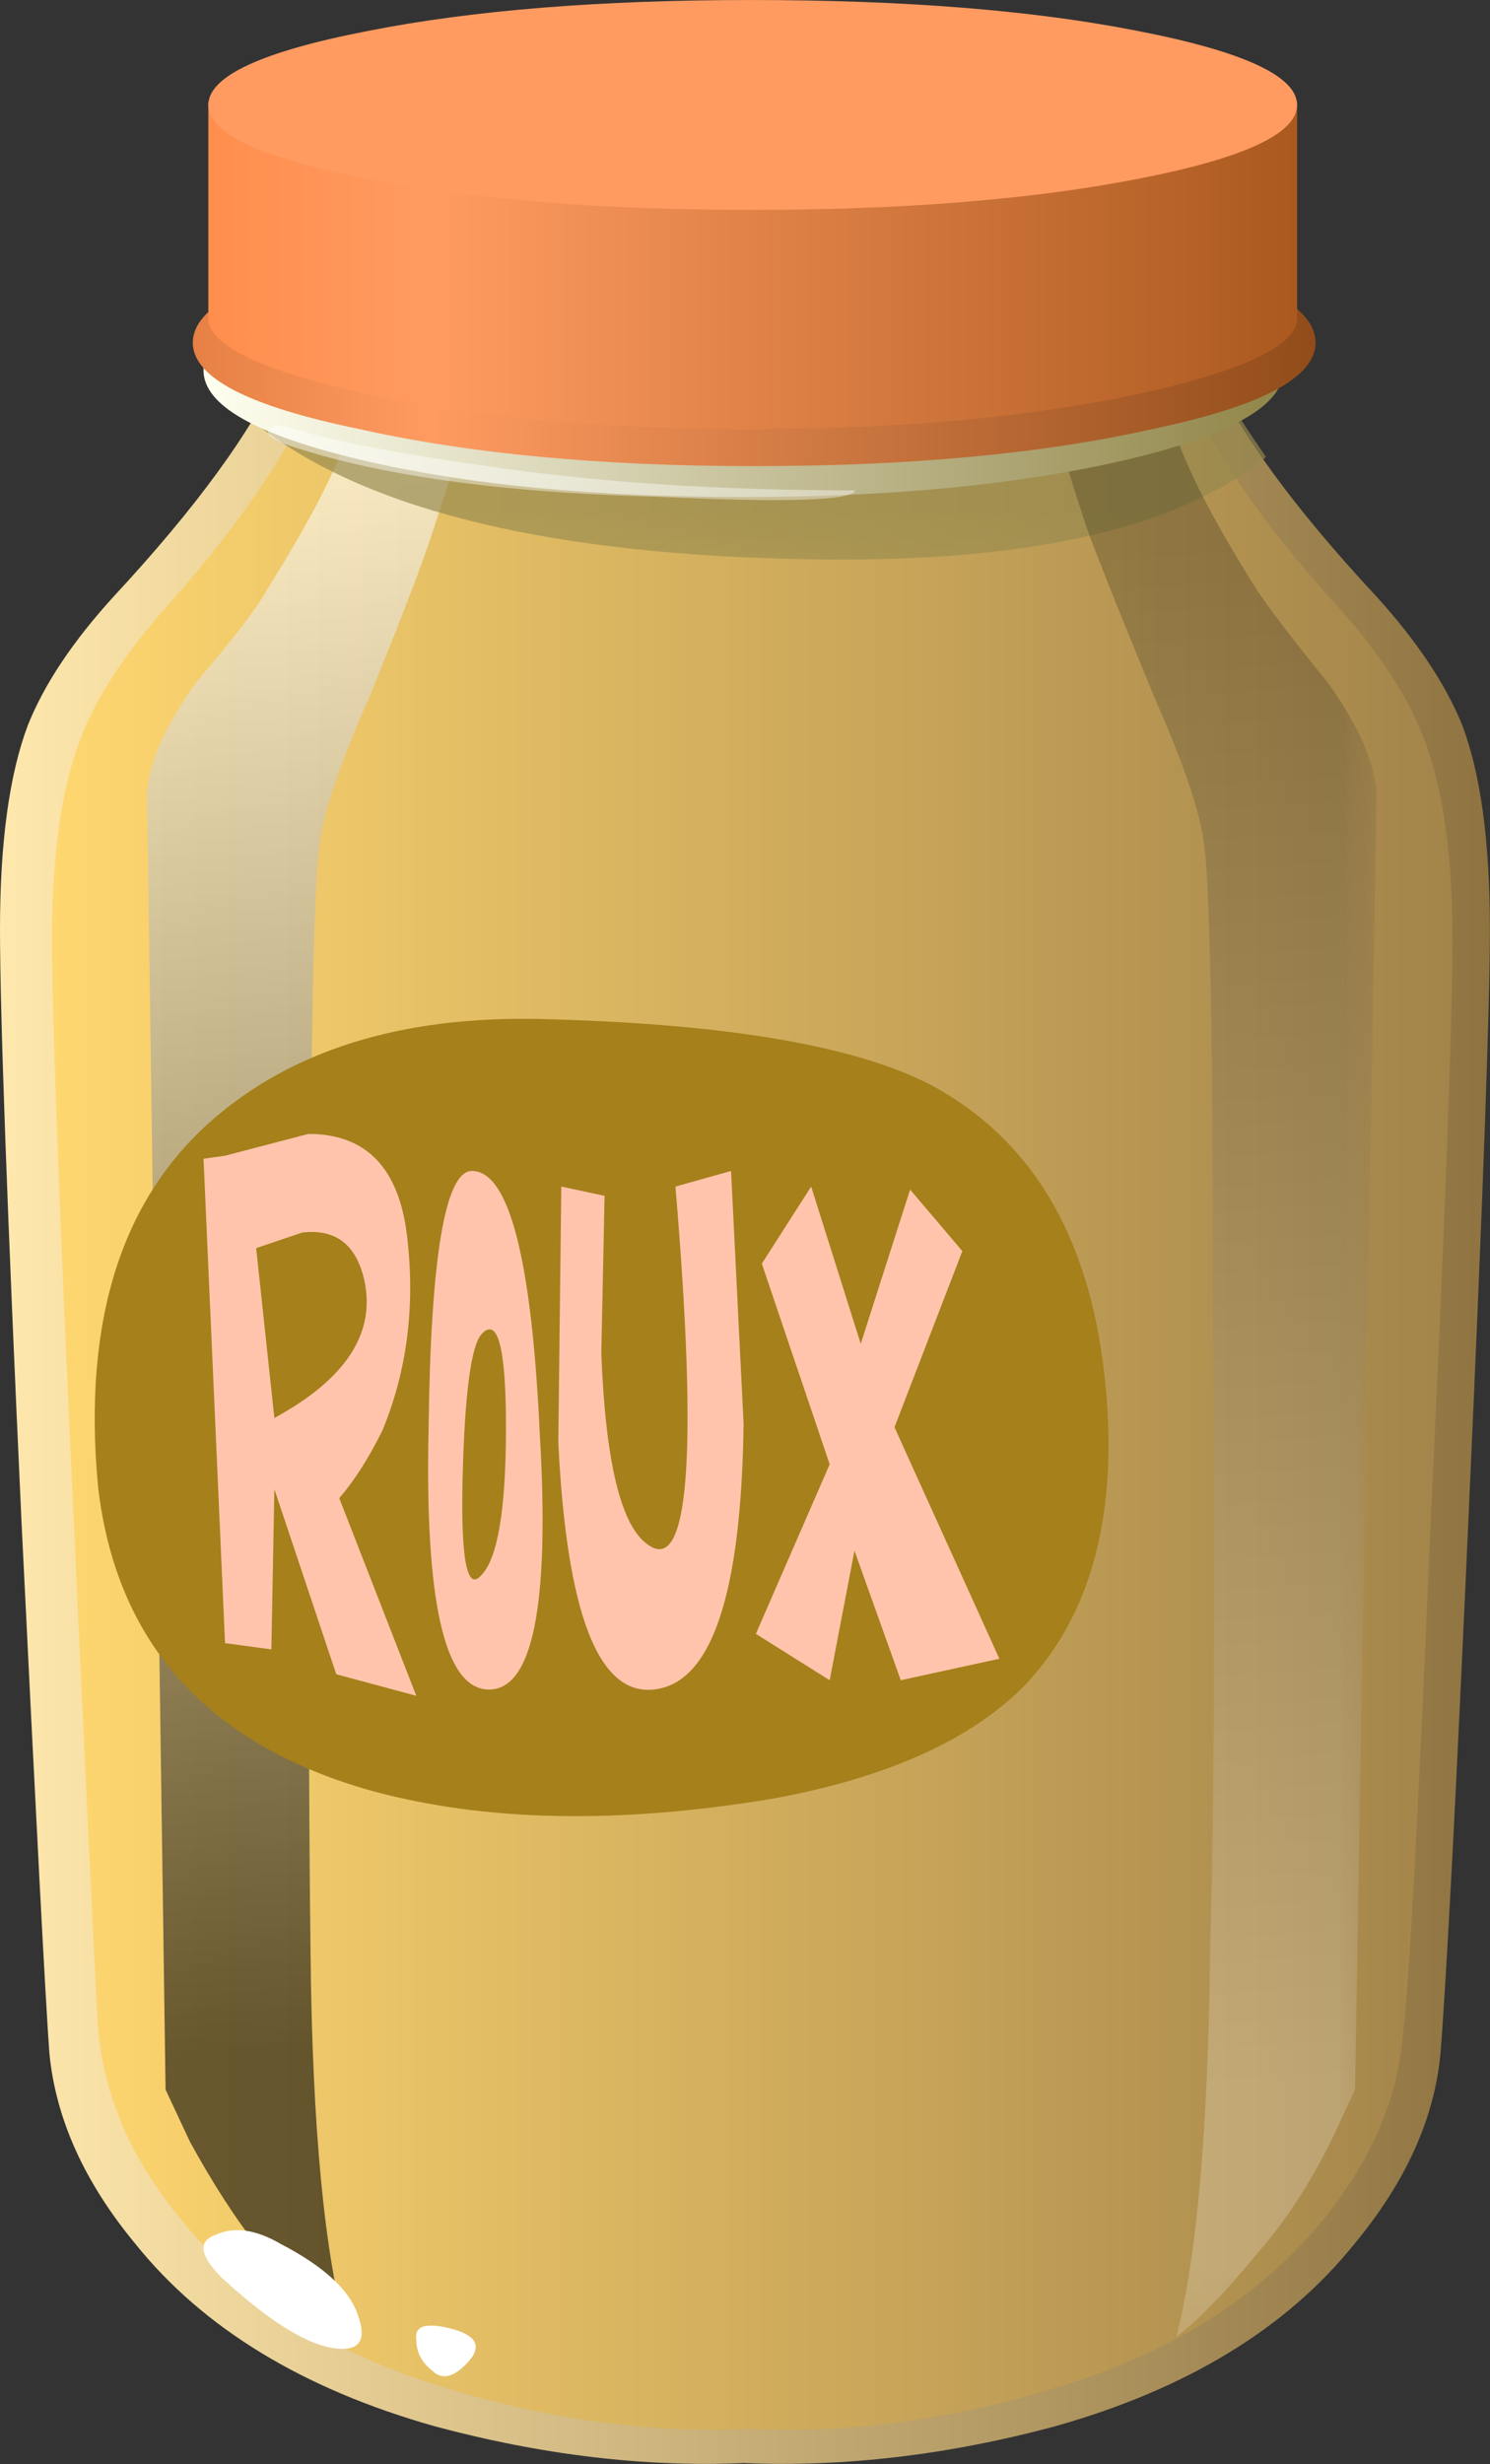 <?xml version="1.0" encoding="UTF-8" standalone="no"?>
<!-- Created with Inkscape (http://www.inkscape.org/) -->
<svg
    xmlns:inkscape="http://www.inkscape.org/namespaces/inkscape"
    xmlns:rdf="http://www.w3.org/1999/02/22-rdf-syntax-ns#"
    xmlns="http://www.w3.org/2000/svg"
    xmlns:xlink="http://www.w3.org/1999/xlink"
    xmlns:ns1="http://sozi.baierouge.fr"
    xmlns:cc="http://creativecommons.org/ns#"
    xmlns:sodipodi="http://sodipodi.sourceforge.net/DTD/sodipodi-0.dtd"
    xmlns:dc="http://purl.org/dc/elements/1.1/"
    id="svg2"
    xml:space="preserve"
    viewBox="0 0 24.343 40.234"
    version="1.1"
  >
  <rect x="0" y="0" width="24.343" height="40.234" fill="#333333" stroke="none"/>
  <defs
      id="defs6"
    >
    <linearGradient
        id="linearGradient24"
        y2="-16.981"
        gradientUnits="userSpaceOnUse"
        x2="24.137"
        gradientTransform="matrix(.806 0 0 .806 0 27.387)"
        y1="-16.981"
        x1="-0.038"
      >
      <stop
          id="stop26"
          style="stop-color:#ffe8ad"
          offset="0"
      />
      <stop
          id="stop28"
          style="stop-color:#8f7441"
          offset="1"
      />
    </linearGradient
    >
    <linearGradient
        id="linearGradient42"
        y2="-16.506"
        gradientUnits="userSpaceOnUse"
        x2="22.7"
        gradientTransform="matrix(.806 0 0 .806 .68 27.068)"
        y1="-16.506"
      >
      <stop
          id="stop44"
          style="stop-color:#ffd770"
          offset="0"
      />
      <stop
          id="stop46"
          style="stop-color:#a3844a"
          offset="1"
      />
    </linearGradient
    >
    <clipPath
        id="clipPath54"
      >
      <path
          id="path56"
          d="m1 1.187h6v26h-6v-26z"
          inkscape:connector-curvature="0"
      />
    </clipPath
    >
    <mask
        id="mask58"
      >
      <g
          id="g60"
        >
        <g
            id="g62"
            clip-path="url(#clipPath54)"
          >
          <path
              id="path64"
              style="fill:#000000;fill-opacity:.578"
              d="m1 1.187h6v26h-6v-26z"
              inkscape:connector-curvature="0"
          />
        </g
        >
      </g
      >
    </mask
    >
    <clipPath
        id="clipPath70"
      >
      <path
          id="path72"
          d="m1 1.187h6v26h-6v-26z"
          inkscape:connector-curvature="0"
      />
    </clipPath
    >
    <clipPath
        id="clipPath74"
      >
      <path
          id="path76"
          d="m1 2h6v26h-6v-26z"
          inkscape:connector-curvature="0"
      />
    </clipPath
    >
    <linearGradient
        id="linearGradient82"
        y2="-15758"
        gradientUnits="userSpaceOnUse"
        x2="-513.27"
        gradientTransform="matrix(.056 -.804 .804 .056 12710 476.59)"
        y1="-15758"
        x1="-538.43"
      >
      <stop
          id="stop84"
          style="stop-color:#ffffff"
          offset="0"
      />
      <stop
          id="stop86"
          style="stop-color:#000000"
          offset="1"
      />
    </linearGradient
    >
    <clipPath
        id="clipPath114"
      >
      <path
          id="path116"
          d="m3 24.187h14v4h-14v-4z"
          inkscape:connector-curvature="0"
      />
    </clipPath
    >
    <mask
        id="mask118"
      >
      <g
          id="g120"
        >
        <g
            id="g122"
            clip-path="url(#clipPath114)"
          >
          <path
              id="path124"
              style="fill:#000000;fill-opacity:.672"
              d="m3 24.187h14v4h-14v-4z"
              inkscape:connector-curvature="0"
          />
        </g
        >
      </g
      >
    </mask
    >
    <clipPath
        id="clipPath130"
      >
      <path
          id="path132"
          d="m3 24.187h14v4h-14v-4z"
          inkscape:connector-curvature="0"
      />
    </clipPath
    >
    <clipPath
        id="clipPath134"
      >
      <path
          id="path136"
          d="m3 25h14v4h-14v-4z"
          inkscape:connector-curvature="0"
      />
    </clipPath
    >
    <clipPath
        id="clipPath158"
      >
      <path
          id="path160"
          d="m13 1.187h5v26h-5v-26z"
          inkscape:connector-curvature="0"
      />
    </clipPath
    >
    <mask
        id="mask162"
      >
      <g
          id="g164"
        >
        <g
            id="g166"
            clip-path="url(#clipPath158)"
          >
          <path
              id="path168"
              style="fill:#000000;fill-opacity:.211"
              d="m13 1.187h5v26h-5v-26z"
              inkscape:connector-curvature="0"
          />
        </g
        >
      </g
      >
    </mask
    >
    <clipPath
        id="clipPath174"
      >
      <path
          id="path176"
          d="m13 1.187h5v26h-5v-26z"
          inkscape:connector-curvature="0"
      />
    </clipPath
    >
    <clipPath
        id="clipPath178"
      >
      <path
          id="path180"
          d="m13 2h5v26h-5v-26z"
          inkscape:connector-curvature="0"
      />
    </clipPath
    >
    <linearGradient
        id="linearGradient186"
        y2="-2.381"
        gradientUnits="userSpaceOnUse"
        x2="2.516"
        gradientTransform="matrix(.806 0 0 .806 13.72 27.88)"
        y1="-27.48"
        x1="4.266"
      >
      <stop
          id="stop188"
          style="stop-color:#ffffff"
          offset="0"
      />
      <stop
          id="stop190"
          style="stop-color:#000000"
          offset="1"
      />
    </linearGradient
    >
    <linearGradient
        id="linearGradient224"
        y2="6"
        gradientUnits="userSpaceOnUse"
        x2="20.775"
        gradientTransform="matrix(.806 0 0 -.806 -0 32.188)"
        y1="6"
        x1="3.3"
      >
      <stop
          id="stop226"
          style="stop-color:#fffff0"
          offset="0"
      />
      <stop
          id="stop228"
          style="stop-color:#918649"
          offset="1"
      />
    </linearGradient
    >
    <clipPath
        id="clipPath236"
      >
      <path
          id="path238"
          d="m3 25.187h9v2h-9v-2z"
          inkscape:connector-curvature="0"
      />
    </clipPath
    >
    <mask
        id="mask240"
      >
      <g
          id="g242"
        >
        <g
            id="g244"
            clip-path="url(#clipPath236)"
          >
          <path
              id="path246"
              style="fill:#000000;fill-opacity:.48"
              d="m3 25.187h9v2h-9v-2z"
              inkscape:connector-curvature="0"
          />
        </g
        >
      </g
      >
    </mask
    >
    <clipPath
        id="clipPath252"
      >
      <path
          id="path254"
          d="m3 25.187h9v2h-9v-2z"
          inkscape:connector-curvature="0"
      />
    </clipPath
    >
    <clipPath
        id="clipPath256"
      >
      <path
          id="path258"
          d="m3 26h9v2h-9v-2z"
          inkscape:connector-curvature="0"
      />
    </clipPath
    >
    <linearGradient
        id="linearGradient300"
        y2="-5.525"
        gradientUnits="userSpaceOnUse"
        x2="18.2"
        gradientTransform="matrix(.806 0 0 .806 2.52 32.187)"
        y1="-5.525"
      >
      <stop
          id="stop302"
          style="stop-color:#e68045"
          offset="0"
      />
      <stop
          id="stop304"
          style="stop-color:#ff9b61"
          offset=".212"
      />
      <stop
          id="stop306"
          style="stop-color:#914c1a"
          offset="1"
      />
    </linearGradient
    >
    <linearGradient
        id="linearGradient320"
        y2="-4.3"
        gradientUnits="userSpaceOnUse"
        x2="17.887"
        gradientTransform="matrix(.806 0 0 .806 2.52 32.187)"
        y1="-4.3"
        x1=".212"
      >
      <stop
          id="stop322"
          style="stop-color:#ff8e4d"
          offset="0"
      />
      <stop
          id="stop324"
          style="stop-color:#ff9b61"
          offset=".212"
      />
      <stop
          id="stop326"
          style="stop-color:#ab591f"
          offset="1"
      />
    </linearGradient
    >
  </defs
  >
  <g
      id="g10"
      transform="matrix(1.25 0 0 -1.25 0 40.234)"
    >
    <g
        id="g12"
      >
      <g
          id="g14"
        >
        <g
            id="g16"
          >
          <g
              id="g22"
            >
            <path
                id="path30"
                style="fill-rule:evenodd;fill:url(#linearGradient24)"
                d="m19.473 20.051c0-1.024-0.094-3.606-0.282-7.742-0.16-3.575-0.281-5.887-0.363-6.938-0.078-0.859-0.457-1.691-1.129-2.5-0.887-1.102-2.191-1.894-3.91-2.379-1.398-0.375-2.754-0.535-4.07-0.48-1.293-0.055-2.637 0.105-4.035 0.48-1.719 0.485-3.024 1.277-3.911 2.379-0.671 0.809-1.046 1.641-1.128 2.5-0.051 0.699-0.172 3.012-0.364 6.938-0.187 4.058-0.281 6.636-0.281 7.742 0 1.129 0.121 2.015 0.363 2.66 0.215 0.539 0.59 1.101 1.129 1.691 1.074 1.157 1.801 2.153 2.176 2.985l6.051-0.321 6.086 0.321c0.379-0.832 1.101-1.828 2.179-2.985 0.536-0.59 0.911-1.152 1.129-1.691 0.242-0.645 0.36-1.531 0.36-2.66z"
                inkscape:connector-curvature="0"
            />
          </g
          >
        </g
        >
      </g
      >
      <g
          id="g32"
        >
        <g
            id="g34"
          >
          <g
              id="g40"
            >
            <path
                id="path48"
                style="fill-rule:evenodd;fill:url(#linearGradient42)"
                d="m17.574 24.164c0.512-0.59 0.86-1.141 1.047-1.652 0.242-0.645 0.363-1.504 0.363-2.582 0-1.075-0.093-3.586-0.281-7.539-0.16-3.817-0.281-6.063-0.363-6.735-0.055-0.832-0.391-1.637-1.008-2.418-0.859-1.074-2.098-1.84-3.711-2.297-1.316-0.379-2.578-0.539-3.789-0.484-1.262-0.055-2.539 0.105-3.828 0.484-1.613 0.457-2.836 1.223-3.672 2.297-0.617 0.754-0.965 1.559-1.047 2.418-0.055 0.914-0.16 3.16-0.324 6.735-0.188 4.031-0.281 6.546-0.281 7.539 0 1.078 0.121 1.937 0.363 2.582 0.187 0.511 0.539 1.062 1.047 1.652 0.969 1.074 1.64 2.043 2.015 2.902l5.727-0.32 5.688 0.32c0.402-0.886 1.085-1.855 2.054-2.902z"
                inkscape:connector-curvature="0"
            />
          </g
          >
        </g
        >
      </g
      >
      <g
          id="g50"
        >
        <g
            id="g66"
            mask="url(#mask58)"
          >
          <g
              id="g88"
            >
            <g
                id="g90"
                clip-path="url(#clipPath70)"
              >
              <g
                  id="g92"
                  transform="translate(0 -.813)"
                >
                <g
                    id="g96"
                  >
                  <g
                      id="g98"
                      clip-path="url(#clipPath74)"
                    >
                    <g
                        id="g100"
                      >
                      <g
                          id="g102"
                        >
                        <g
                            id="g104"
                          >
                          <g
                              id="g106"
                            >
                            <path
                                id="path108"
                                style="fill-rule:evenodd;fill:url(#linearGradient82)"
                                d="m4.582 27.438 1.57 0.441c0-0.215-0.16-0.805-0.48-1.774-0.137-0.429-0.418-1.167-0.848-2.218-0.379-0.86-0.594-1.489-0.644-1.895-0.082-0.484-0.121-2.605-0.121-6.371-0.028-3.195-0.028-5.91 0-8.144 0.023-2.309 0.187-3.977 0.484-5-0.297 0.191-0.688 0.582-1.172 1.171-0.297 0.375-0.59 0.832-0.887 1.372l-0.32 0.683-0.242 16.934c0.023 0.406 0.242 0.89 0.644 1.453 0.485 0.566 0.793 0.969 0.926 1.211 0.59 0.941 0.953 1.652 1.09 2.137z"
                                inkscape:connector-curvature="0"
                            />
                          </g
                          >
                        </g
                        >
                      </g
                      >
                    </g
                    >
                  </g
                  >
                </g
                >
              </g
              >
            </g
            >
          </g
          >
        </g
        >
      </g
      >
      <g
          id="g110"
        >
        <g
            id="g126"
            mask="url(#mask118)"
          >
          <g
              id="g138"
            >
            <g
                id="g140"
                clip-path="url(#clipPath130)"
              >
              <g
                  id="g142"
                  transform="translate(0 -.813)"
                >
                <g
                    id="g146"
                  >
                  <g
                      id="g148"
                      clip-path="url(#clipPath134)"
                    >
                    <g
                        id="g150"
                      >
                      <path
                          id="path152"
                          style="fill-rule:evenodd;fill:#94894d"
                          d="m15.82 28.199c0.078-0.187 0.321-0.578 0.727-1.168-1.184-0.969-3.254-1.41-6.211-1.332-3.332 0.082-5.684 0.688-7.055 1.817l0.403 0.683 6.046-0.32 6.09 0.32z"
                          inkscape:connector-curvature="0"
                      />
                    </g
                    >
                  </g
                  >
                </g
                >
              </g
              >
            </g
            >
          </g
          >
        </g
        >
      </g
      >
      <g
          id="g154"
        >
        <g
            id="g170"
            mask="url(#mask162)"
          >
          <g
              id="g192"
            >
            <g
                id="g194"
                clip-path="url(#clipPath174)"
              >
              <g
                  id="g196"
                  transform="translate(0 -.813)"
                >
                <g
                    id="g200"
                  >
                  <g
                      id="g202"
                      clip-path="url(#clipPath178)"
                    >
                    <g
                        id="g204"
                      >
                      <g
                          id="g206"
                        >
                        <g
                            id="g208"
                          >
                          <g
                              id="g210"
                            >
                            <path
                                id="path212"
                                style="fill-rule:evenodd;fill:url(#linearGradient186)"
                                d="m15.332 27.438c0.137-0.485 0.5-1.196 1.09-2.137 0.16-0.242 0.469-0.645 0.926-1.211 0.406-0.563 0.621-1.047 0.644-1.453l-0.281-16.934-0.32-0.683c-0.27-0.54-0.567-0.997-0.887-1.372-0.484-0.589-0.863-0.98-1.129-1.171 0.266 1.023 0.414 2.691 0.441 5 0.055 1.937 0.067 4.652 0.039 8.144 0 3.738-0.039 5.863-0.121 6.371-0.05 0.406-0.265 1.035-0.644 1.895-0.457 1.105-0.75 1.843-0.887 2.218-0.32 0.969-0.484 1.559-0.484 1.774l1.613-0.441z"
                                inkscape:connector-curvature="0"
                            />
                          </g
                          >
                        </g
                        >
                      </g
                      >
                    </g
                    >
                  </g
                  >
                </g
                >
              </g
              >
            </g
            >
          </g
          >
        </g
        >
      </g
      >
      <g
          id="g214"
        >
        <g
            id="g216"
          >
          <g
              id="g222"
            >
            <path
                id="path230"
                style="fill-rule:evenodd;fill:url(#linearGradient224)"
                d="m16.773 27.348c0-0.457-0.683-0.844-2.054-1.168-1.399-0.325-3.067-0.485-5-0.485-1.965 0-3.629 0.16-5 0.485-1.371 0.324-2.059 0.711-2.059 1.168s0.688 0.847 2.059 1.171c1.398 0.321 3.062 0.481 5 0.481 1.933 0 3.601-0.16 5-0.481 1.367-0.324 2.054-0.714 2.054-1.171z"
                inkscape:connector-curvature="0"
            />
          </g
          >
        </g
        >
      </g
      >
      <g
          id="g232"
        >
        <g
            id="g248"
            mask="url(#mask240)"
          >
          <g
              id="g260"
            >
            <g
                id="g262"
                clip-path="url(#clipPath252)"
              >
              <g
                  id="g264"
                  transform="translate(0 -.813)"
                >
                <g
                    id="g268"
                  >
                  <g
                      id="g270"
                      clip-path="url(#clipPath256)"
                    >
                    <g
                        id="g272"
                      >
                      <path
                          id="path274"
                          style="fill-rule:evenodd;fill:#ffffff"
                          d="m3.844 27.398c0.508-0.16 1.344-0.32 2.5-0.484 1.449-0.215 3.062-0.32 4.836-0.32-0.051-0.137-0.926-0.16-2.621-0.082-2.039 0.054-3.653 0.281-4.836 0.687-0.188 0.078-0.258 0.145-0.203 0.199 0.054 0.055 0.16 0.055 0.324 0z"
                          inkscape:connector-curvature="0"
                      />
                    </g
                    >
                  </g
                  >
                </g
                >
              </g
              >
            </g
            >
          </g
          >
        </g
        >
      </g
      >
      <path
          id="path276"
          style="fill-rule:evenodd;fill:#ffffff"
          d="m3.668 2.875c0.566-0.293 0.902-0.606 1.008-0.926 0.109-0.297 0.043-0.445-0.199-0.445-0.379 0-0.903 0.308-1.575 0.926-0.297 0.297-0.32 0.484-0.078 0.566 0.238 0.109 0.524 0.066 0.844-0.121z"
          inkscape:connector-curvature="0"
      />
      <path
          id="path278"
          style="fill-rule:evenodd;fill:#ffffff"
          d="m5.805 1.789c0.402-0.082 0.511-0.23 0.324-0.445-0.191-0.215-0.352-0.254-0.484-0.121-0.137 0.109-0.204 0.242-0.204 0.402-0.023 0.164 0.094 0.215 0.364 0.164z"
          inkscape:connector-curvature="0"
      />
      <path
          id="path280"
          style="fill-rule:evenodd;fill:#a5801b"
          d="m7.227 18.871c2.316-0.066 3.964-0.352 4.937-0.855 1.313-0.704 2.066-1.965 2.27-3.782 0.199-1.777-0.153-3.14-1.059-4.082-0.707-0.703-1.797-1.191-3.277-1.461-2.016-0.336-3.762-0.3-5.239 0.102-2.152 0.605-3.343 1.934-3.578 3.98-0.203 2.184 0.317 3.797 1.559 4.84 1.078 0.906 2.539 1.328 4.387 1.258z"
          inkscape:connector-curvature="0"
      />
      <path
          id="path282"
          style="fill-rule:evenodd;fill:#ffc4ab"
          d="m7.902 16.566-0.043-2.054c0.055-1.426 0.258-2.258 0.606-2.5 0.539-0.403 0.66 1.156 0.363 4.675l0.727 0.204 0.164-3.305c-0.031-2.231-0.418-3.387-1.172-3.469-0.727-0.082-1.141 0.996-1.25 3.227l0.039 3.343 0.566-0.121z"
          inkscape:connector-curvature="0"
      />
      <path
          id="path284"
          style="fill-rule:evenodd;fill:#ffc4ab"
          d="m12.578 15.844-0.887-2.301 1.371-3.024-1.289-0.281-0.605 1.692-0.324-1.692-0.965 0.606 0.965 2.215-0.887 2.621 0.645 1.007 0.648-2.054 0.645 2.015 0.683-0.804z"
          inkscape:connector-curvature="0"
      />
      <path
          id="path286"
          style="fill-rule:evenodd;fill:#ffc4ab"
          d="m3.586 13.664c0.941 0.512 1.332 1.117 1.172 1.816-0.11 0.457-0.379 0.657-0.809 0.606l-0.601-0.203 0.238-2.219zm-0.926 3.387 0.281 0.039 1.09 0.285c0.754 0 1.184-0.445 1.289-1.332 0.11-0.914 0-1.762-0.32-2.539-0.188-0.379-0.379-0.672-0.566-0.887l1.007-2.582-1.046 0.281-0.809 2.418-0.039-2.093-0.606 0.082-0.281 6.328z"
          inkscape:connector-curvature="0"
      />
      <path
          id="path288"
          style="fill-rule:evenodd;fill:#ffc4ab"
          d="m6.168 16.891c0.484 0 0.781-1.145 0.887-3.43 0.133-2.254-0.094-3.371-0.684-3.344-0.566 0.027-0.82 1.168-0.769 3.426 0.027 2.23 0.218 3.348 0.566 3.348zm0.121-5.282c0.215 0.215 0.324 0.86 0.324 1.934 0 1.051-0.109 1.453-0.324 1.211-0.133-0.16-0.215-0.781-0.242-1.856-0.027-1.074 0.055-1.504 0.242-1.289z"
          inkscape:connector-curvature="0"
      />
      <g
          id="g290"
        >
        <g
            id="g292"
          >
          <g
              id="g298"
            >
            <path
                id="path308"
                style="fill-rule:evenodd;fill:url(#linearGradient300)"
                d="m17.195 27.711c0-0.457-0.711-0.832-2.136-1.129-1.422-0.32-3.157-0.484-5.2-0.484-2.015 0-3.738 0.164-5.16 0.484-1.453 0.297-2.179 0.672-2.179 1.129s0.726 0.848 2.179 1.172c1.422 0.32 3.145 0.48 5.16 0.48 2.043 0 3.778-0.16 5.2-0.48 1.425-0.324 2.136-0.715 2.136-1.172z"
                inkscape:connector-curvature="0"
            />
          </g
          >
        </g
        >
      </g
      >
      <g
          id="g310"
        >
        <g
            id="g312"
          >
          <g
              id="g318"
            >
            <path
                id="path328"
                style="fill-rule:evenodd;fill:url(#linearGradient320)"
                d="m16.953 30.855v-2.859c-0.051-0.352-0.765-0.672-2.137-0.969-1.421-0.297-3.089-0.445-5-0.445-1.878 0-3.531 0.148-4.957 0.445-1.371 0.297-2.082 0.617-2.136 0.969v2.859h14.23z"
                inkscape:connector-curvature="0"
            />
          </g
          >
        </g
        >
      </g
      >
      <path
          id="path330"
          style="fill-rule:evenodd;fill:#ff9b61"
          d="m16.953 30.816c0-0.375-0.699-0.699-2.094-0.968-1.371-0.266-3.05-0.403-5.043-0.403-1.961 0-3.628 0.137-4.996 0.403-1.398 0.269-2.097 0.593-2.097 0.968s0.699 0.7 2.097 0.969c1.368 0.27 3.035 0.402 4.996 0.402 1.993 0 3.672-0.132 5.043-0.402 1.395-0.269 2.094-0.594 2.094-0.969z"
          inkscape:connector-curvature="0"
      />
    </g
    >
  </g
  >
</svg
>
